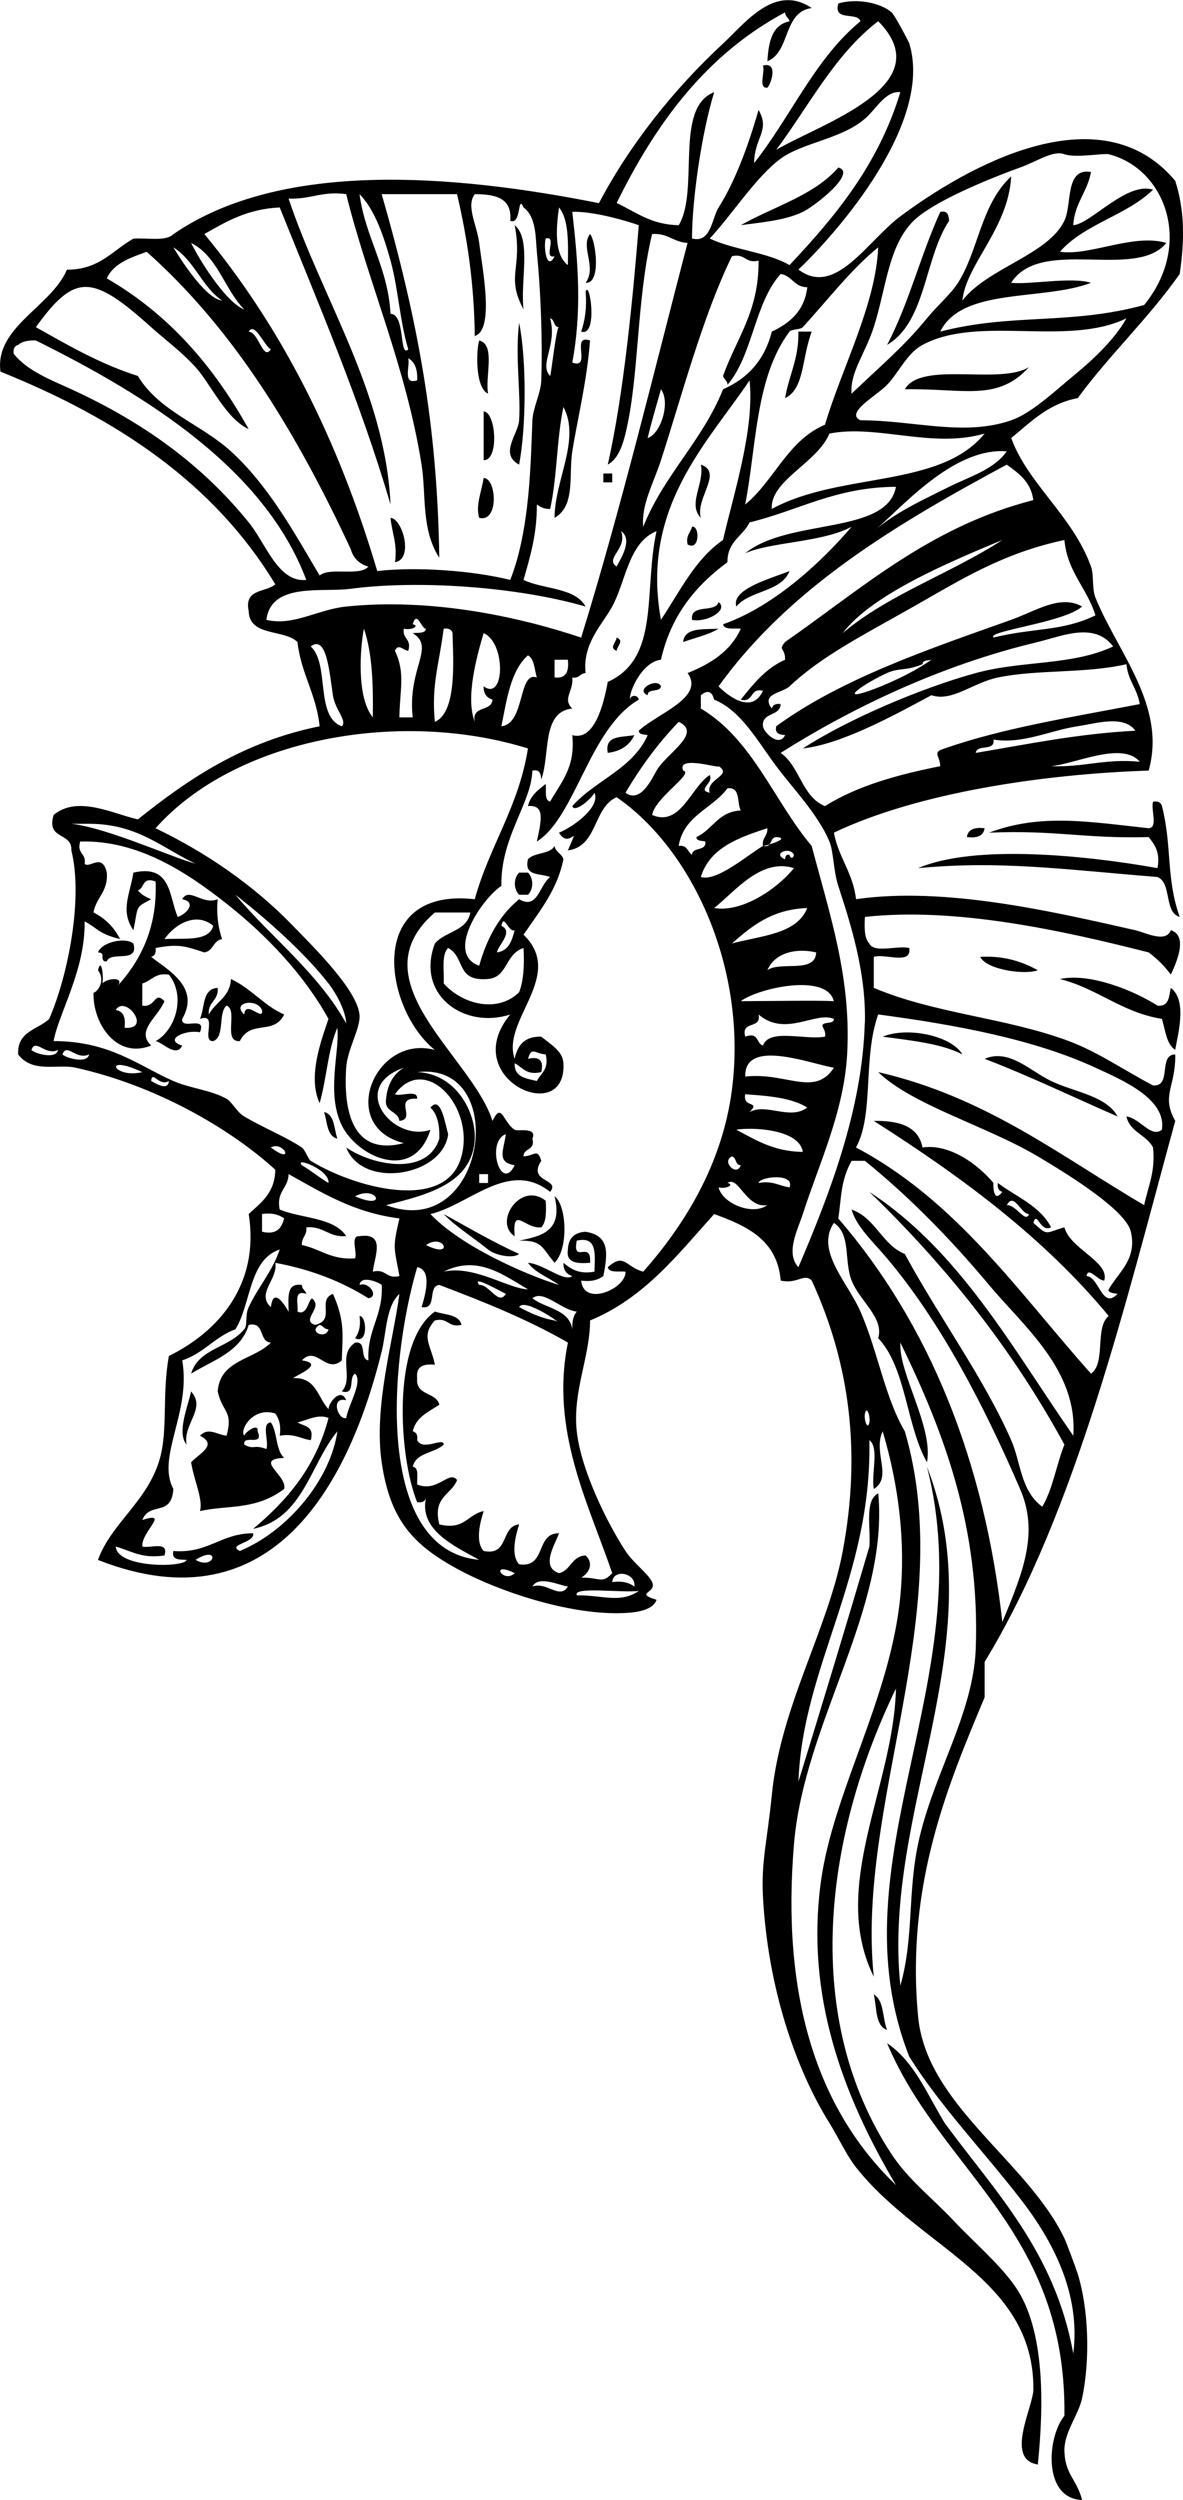 <?xml version="1.0" encoding="UTF-8" standalone="no"?>
<!-- Generator: Adobe Illustrator 13.0.2, SVG Export Plug-In . SVG Version: 6.00 Build 14948)  -->
<svg
    xmlns:rdf="http://www.w3.org/1999/02/22-rdf-syntax-ns#"
    xmlns="http://www.w3.org/2000/svg"
    xmlns:x="http://ns.adobe.com/Extensibility/1.0/"
    xmlns:dc="http://purl.org/dc/elements/1.1/"
    xmlns:i="http://ns.adobe.com/AdobeIllustrator/10.0/"
    xmlns:cc="http://web.resource.org/cc/"
    xmlns:xlink="http://www.w3.org/1999/xlink"
    xmlns:graph="http://ns.adobe.com/Graphs/1.0/"
    xmlns:svg="http://www.w3.org/2000/svg"
    xmlns:inkscape="http://www.inkscape.org/namespaces/inkscape"
    xmlns:sodipodi="http://sodipodi.sourceforge.net/DTD/sodipodi-0.dtd"
    xmlns:ns1="http://sozi.baierouge.fr"
    id="Layer_1"
    enable-background="new 0 0 198.045 418.427"
    xml:space="preserve"
    viewBox="0 0 198.045 418.427"
    version="1.1"
    y="0px"
    x="0px"
  >
<path
      clip-rule="evenodd"
      d="m127.72 10.972c2.675-0.711 1.315 3.204 0.743 3.711-1.6 0.124-0.33-2.633-0.74-3.711z"
      fill-rule="evenodd"
  />
<path
      clip-rule="evenodd"
      d="m140.34 28.041c3.204 0.847-3.873 6.416-5.936 7.422-3.05 1.487-7.456 1.806-10.392 2.227 5.53-3.131 12.32-5.002 16.33-9.649z"
      fill-rule="evenodd"
  />
<path
      clip-rule="evenodd"
      d="m157.41 35.463c1.262-0.273 1.4 0.579 1.484 1.484-4.159 6.23-3.84 16.941-10.391 20.781 3.6-6.797 5.65-15.14 8.91-22.265z"
      fill-rule="evenodd"
  />
<path
      clip-rule="evenodd"
      d="m86.163 37.69c2.86 2.334 0.912 9.478 1.484 14.101-3.033-5.624-0.092-6.834-1.484-14.101z"
      fill-rule="evenodd"
  />
<path
      clip-rule="evenodd"
      d="m98.779 39.174c0.93 0.979 1.95 8.344-0.741 8.164 1.936-2.658-0.934-6.028 0.741-8.164z"
      fill-rule="evenodd"
  />
<path
      clip-rule="evenodd"
      d="m98.038 48.822c0.683-2.188 2.125 7.638-0.743 6.68 0.624-1.85 0.972-3.976 0.743-6.68z"
      fill-rule="evenodd"
  />
<path
      clip-rule="evenodd"
      d="m86.906 54.018c1.27 6.227 1.187 17.51 0 23.75-3.385-1.832-0.151-5.054 0-7.421 0.299-4.74-0.693-10.544 0-16.329z"
      fill-rule="evenodd"
  />
<path
      clip-rule="evenodd"
      d="m133.66 55.502h2.228c-1.722 4.637-1.193 9.548-4.453 11.133 0.62-3.827 2.33-6.576 2.22-11.133z"
      fill-rule="evenodd"
  />
<path
      clip-rule="evenodd"
      d="m80.225 56.986c2.778 0.685 0.968 5.96 1.484 8.907-2.241-1.034-1.966-7.504-1.484-8.907z"
      fill-rule="evenodd"
  />
<path
      clip-rule="evenodd"
      d="m172.26 61.439c-5.277 5.854-10.983 3.539-20.78 3.711 2.75-4.802 15.9-0.657 20.78-3.711z"
      fill-rule="evenodd"
  />
<path
      clip-rule="evenodd"
      d="m80.968 68.862c2.051 0.057 2.637 8.22 0 8.163v-8.163z"
      fill-rule="evenodd"
  />
<path
      clip-rule="evenodd"
      d="m117.33 77.767c3.793 1.287-0.964 5.626 0 8.907-2.27-2.322 0.65-5.746 0-8.907z"
      fill-rule="evenodd"
  />
<path
      clip-rule="evenodd"
      d="m101.01 79.252h1.484v1.484h-1.484v-1.484z"
      fill-rule="evenodd"
  />
<path
      clip-rule="evenodd"
      d="m80.968 79.994c2.228 0.135 2.533 7.525-0.743 6.68-0.657-2.087 0.434-4.509 0.743-6.68z"
      fill-rule="evenodd"
  />
<path
      clip-rule="evenodd"
      d="m65.383 86.674c2 0.107 3.913 6.945 0.741 7.421 0.438-3.16-0.534-4.908-0.741-7.421z"
      fill-rule="evenodd"
  />
<path
      clip-rule="evenodd"
      d="m115.85 88.158c1.312-0.237 1.326 4.157-0.741 2.968-0.32-1.551 0.51-1.964 0.74-2.968z"
      fill-rule="evenodd"
  />
<path
      clip-rule="evenodd"
      d="m123.27 101.52c-0.903-2.905 5.701-4.676 8.907-5.938-1.41 3.54-6.68 3.211-8.91 5.938z"
      fill-rule="evenodd"
  />
<path
      clip-rule="evenodd"
      d="m120.3 100.78c1.726 1.297-1.924 3.467-4.453 2.969-0.33-2.81 3.88-1.08 4.45-2.97z"
      fill-rule="evenodd"
  />
<path
      clip-rule="evenodd"
      d="m120.3 105.23c-1.693 1.026-3.929 1.513-5.936 2.227 0.24-2.49 3.37-2.08 5.94-2.23z"
      fill-rule="evenodd"
  />
<path
      clip-rule="evenodd"
      d="m103.23 106.71c1.321 0.543 0.106 1.35 0 2.227-1.32-0.54-0.1-1.35 0-2.23z"
      fill-rule="evenodd"
  />
<path
      clip-rule="evenodd"
      d="m110.65 114.88c-0.169 1.069-2.216 0.258-2.226 1.484-2.23-0.94 1.66-3.03 2.23-1.48z"
      fill-rule="evenodd"
  />
<path
      clip-rule="evenodd"
      d="m106.2 123.04c-0.791 1.682-2.25 2.697-4.453 2.969-0.57-3.04 2.39-2.56 4.45-2.97z"
      fill-rule="evenodd"
  />
<path
      clip-rule="evenodd"
      d="m193.04 134.17c0.862-0.121 1.32 0.164 1.484 0.742 1.724 6.822 0.657 12.082 2.97 18.554-2.676-0.788-1.282-5.645-3.713-6.68-16.007-1.285-26.317-2.778-40.077-1.484 9.47-4.068 28.24-2.12 40.077 0 0.482-2.708-0.5-3.953-1.484-5.195-10.841 0.285-15.499-1.211-26.717-0.741 8.651-3.265 16.788-1.814 26.717-0.743 1.63-0.09 0.31-3.14 0.74-4.45z"
      fill-rule="evenodd"
  />
<path
      clip-rule="evenodd"
      d="m164.83 138.62c-0.179 1.306-1.276 1.692-2.967 1.484 0.18-1.3 1.28-1.68 2.97-1.48z"
      fill-rule="evenodd"
  />
<path
      clip-rule="evenodd"
      d="m88.39 146.05c0.952 0.975 0.952 2.736 0 3.711h-1.484c-0.954-0.975-0.954-2.736 0-3.711h1.484z"
      fill-rule="evenodd"
  />
<path
      clip-rule="evenodd"
      d="m22.334 157.92c0.944 3.417-3.762 1.183-4.451 2.969-0.633 0.136-0.701-0.291-0.743-0.742 0.137-0.632-0.289-0.7-0.741-0.742 0.687-1.8 4.646-2.56 5.935-1.49z"
      fill-rule="evenodd"
  />
<path
      clip-rule="evenodd"
      d="m164.09 160.15c4.178-0.22 7.064 0.851 9.647 2.227-1.84 0.81-8.46 0.06-9.65-2.23z"
      fill-rule="evenodd"
  />
<path
      clip-rule="evenodd"
      d="m177.45 163.86c5.05-1.081 12.388 1.951 16.326 4.452 1.959 0.226 1.915-1.549 2.229-2.969 2.882 2.184 1.059 8.168 0.74 10.391-1.486-0.988-1.652-3.294-2.226-5.196-6.8-1.11-10.75-5.08-17.07-6.67z"
      fill-rule="evenodd"
  />
<path
      clip-rule="evenodd"
      d="m147.76 173.51c4.21-1.719 11.52-0.153 13.36 2.969-3.6-1.84-8.57-2.32-13.36-2.97z"
      fill-rule="evenodd"
  />
<path
      clip-rule="evenodd"
      d="m54.249 186.12c1.798 0.429 1.651 2.803 2.228 4.454-1.798-0.42-1.652-2.79-2.228-4.45z"
      fill-rule="evenodd"
  />
<path
      clip-rule="evenodd"
      d="m92.841 200.23c1.979 1.375 2.418 8.703 0 11.133-2.183-2.595-2.037-3.8-5.936-3.711 3.691-0.76 7.375-1.53 5.936-7.42z"
      fill-rule="evenodd"
  />
<path
      clip-rule="evenodd"
      d="m60.187 220.27c1.211-0.131 1.498 4.853-0.741 3.71 0.622-0.87 0.977-2 0.741-3.71z"
      fill-rule="evenodd"
  />
<path
      clip-rule="evenodd"
      d="m31.984 232.88c2.611 2.902-1.42 5.474-0.743 8.904-1.721-2.01 0.309-6.58 0.743-8.9z"
      fill-rule="evenodd"
  />
<path
      clip-rule="evenodd"
      d="m146.28 333.82c1.756 0.968 1.433 4.013 2.228 5.938-2.03-0.7-1.7-3.75-2.23-5.94z"
      fill-rule="evenodd"
  />
<path
      clip-rule="evenodd"
      d="m132.18 3.549c-0.141-0.601-0.745-0.739-0.741-1.484-13.083 6.958-21.607 18.471-28.204 31.914 3.21 1.493 5.759 3.643 10.391 3.711 3.529-5.872-0.838-19.64 5.938-22.265-2.108 6.853-3.712 17.982-3.712 24.492 3.187 0.847 3.322-3.405 4.453-5.195 2.605-4.119 4.819-9.797 6.682-16.328 2.002 3.5-0.686 4.565-0.743 8.905 6.126-7.728 10.197-17.509 17.812-23.75-0.582-1.643-4.594 0.142-3.712-2.969 3.091-0.921 7.093-0.108 8.906 1.484 0.589 0.516 2.907 4.99 2.969 5.196 4.076 13.27-12.042 31.685-18.554 37.851 6.173 4.675 11.483-4.734 17.069-8.906 10.567-7.889 33.274-21.147 46.015-5.938 1.571 4.959 1.585 9.797 0.744 15.586-5.201 7.417-11.731 13.502-17.07 20.781-4.987 0.95-7.855 4.019-11.134 6.679 2.779 7.676 10.302 13.026 13.359 21.523 0.509 1.411 0.133 3.688 0.743 5.196 3.69 9.122 11.956 18.141 8.904 28.945-17.634 0.569-38.733 3.711-52.693 10.391 0.779 4.167 3.191 6.703 3.71 11.132 14.914-2.149 33.026 2.088 46.758 5.196 1.657 0.375 5.07 2.202 5.938 0 3.043 0.95 0.769 5.762 0 7.421-1.055-1.418-2.292-2.655-3.713-3.71-14.327-3.641-32.249-7.617-47.499-5.938-0.097 1.83-0.112 3.576 0.743 4.454 0.789 1.684 4.664 0.282 6.679 0.742 0.454 2.927-4.073 0.873-5.938 1.484v5.194c10.377 4.369 22.138 4.976 32.657 8.907 4.978 1.86 9.56 5.08 14.101 7.422 3.206 0.236 0.79-5.148 3.71-5.195 0.099 5.472-2.418 6.848 0 11.132-8.161 29.773-16.602 65.471-31.913 90.547v5.936c-6.002 14.332-13.237 31.281-11.133 53.438 1.408 14.815 18.235 24.076 24.492 37.108 0.31 0.645 1.944 5.031 2.228 5.938 1.773 5.7 2.138 14.093 0.741 20.782-0.597 2.855-3.06 5.742-2.969 8.906 0.11 3.875 2.037 4.664 2.969 8.163-6.557-0.203-5.938-10.413-2.969-14.101 0.382-31.059-20.575-40.778-29.687-62.344 4.588 3.079 6.735 8.604 9.647 13.359 8.489 11.55 18.475 21.602 21.523 38.593 1.271-10.085-3.435-18.922-8.906-25.976-6.209-8.007-13.482-15.6-18.555-23.749-12.787-32.473 12.072-63.226 2.969-98.711 11.39 29.259-7.538 57.522-4.453 86.836 2.271-8.027 1.199-15.375 2.969-23.751 2.421-11.455 9.252-21.653 9.65-32.655 0.721-20.062-5.19-35.981-12.619-51.211-0.331 5.104 5.557 14.145 4.453 20.038-3.484-6.16-3.471-15.824-8.163-20.779 1.003-3.439-3.093-6.185-4.453-9.648-1.315-3.35-0.059-7.74-2.969-9.648-3.136 4.615 2.286 9.894 4.453 14.844 2.904 6.637 4.06 14.325 7.422 20.038 8.893 30.267-8.193 62.506-5.196 91.287-7.477-15.164 3.335-31.748 3.712-48.241-12.369 25.575-15.553 55.439-0.743 77.929 2.885 4.379 6.922 7.425 10.392 11.133 3.393 3.627 7.768 7.308 10.391 11.132 4.879 7.117 4.752 19.515 3.71 29.688-5.586-0.89-0.753-9.613-0.741-12.619 0.068-18.516-18.914-23.516-29.688-37.108-1.547-1.952-3.065-5.198-4.453-7.42-5.61-8.994-10.297-22.513-11.132-37.852-0.324-5.93 0.749-9.565 1.484-17.069 1.456-14.858 9.416-27.7 11.875-40.82 3.067-16.363 1.256-31.235-5.194-45.272-1.243-1.312-2.487 0.659-5.196 0-0.579-6.844-5.695-9.148-11.133-11.133-6.104 6.761-11.676 14.054-20.781 17.812 0.002 6.092-2.955 11.841-2.226 18.554 0.693 6.396 4.993 15.18 8.163 20.039 1.334 2.045 3.778 3.738 4.453 5.194 0.876 1.892-3.136 1.76 0.743 2.969-0.705 2.034-4.318 2.18-5.938 2.228-8.88 0.263-20.704-3.71-27.461-7.422-7.231-3.974-11.202-8.027-12.616-17.813-1.358-9.376 1.892-20.148 2.969-28.202-2.25 2.045-2.182 6.454-2.969 9.65-5.207 21.099-17.777 46.577-47.5 34.881 2.25-6.233 8.402-9.827 10.389-17.07 1.328-4.835 0.323-10.638 1.484-17.069 8.235-4.027 15.25-11.918 13.359-23.75 2.049-1.91 4.399-3.518 4.454-7.422-7.82-7.125-20.266-14.158-33.398-17.07-3.105-0.689-7.217 0.981-9.648-2.227-0.19-3.901 3.292-4.13 5.195-5.938 3.186-7.338 5.701-20.258 3.712-28.203 0.17-3.14-4.256-1.68-2.969-5.937 3.979-3.336 9.959-0.2 14.101 0.742 8.519-6.82 17.67-13.006 30.429-15.586-0.552-5.385-3.099-8.776-3.712-14.101-2.246-2.208-8.061-0.844-8.164-5.195-0.797-3.767 2.854-3.083 4.454-4.454-10.214-16.973-26.595-27.806-46.009-35.604-0.972-7.48 8.44-10.8 11.132-17.07 5.463 0.022 7.637-3.248 11.132-5.195 2.324-0.151 5.45 0.5 6.681-0.742 17.952-12.374 46.716-10.083 71.248-5.195 5.078-9.678 12.451-19 20.781-26.718 3.725-3.451 8.658-10.089 14.845-5.938-4.823 0.62-3.55 7.336-7.422 8.907 0.18-3.29 0.8-6.133 3.72-6.682zm12.61 16.329c-3.938 3.402-10.349 3.953-14.101 6.679-4.084 2.968-8.406 9.724-11.876 13.36 4.01 1.927 9.607 2.268 13.36 4.454 7.675-8.16 14.872-16.796 18.554-28.945-2.47-0.275-4.02 2.805-5.93 4.452zm-14.84 5.194c7.474-4.401 27.689-10.769 17.069-21.523-7.29 5.575-11.57 14.16-17.07 21.523zm55.66 0.742c-0.817-0.201-5.536 0.667-7.422 0-1.946-0.688-4.453 1.157-7.422 2.227-6.135 2.211-14.733 5.887-17.812 8.907-4.266 4.186-4.607 11.392-6.681 17.812-1.446 4.482-4.011 7.575-3.71 11.133 4.605-4.419 8.782-7.9 12.616-12.618 1.668-2.051 4-4.055 5.196-5.938 3.457-5.437 3.817-13.105 8.905-17.812-0.446 8.712-7.562 14.697-8.163 20.781 4.153-5.437 14.313-7.626 17.069-13.359 1.332-2.768 0.057-8.898 4.453-8.165-0.584 3.375-2.744 5.174-2.969 8.907 2.845-0.144 8.953-7.357 13.359-5.938-4.37 4.288-11.562 5.755-15.585 10.391 5.086 0.726 12.259-3.112 17.811-1.485-5.079 6.303-21.059-1.119-25.976 6.679 2.99 0.343 10.202-1.041 13.359 0-8.055 3.078-21.567 0.698-25.233 8.164 12.089-3.124 21.672-1.06 34.14-4.453 8.37-10.311 3.39-22.931-5.95-25.233zm-137.3 7.423c5.566 16.701 16.188 32.301 17.072 51.21-5.168-17.593-12.036-33.486-18.556-49.726-5.436 0.254-8.991 2.388-12.617 4.453 12.898 15.554 22.451 34.449 28.945 56.405 6.504-0.754 15.866-0.104 22.266 1.484 3.326-8.438 3.415-19.731 3.71-26.717 0.088-2.11 1.414-4.516 1.484-6.68 0.225-6.915-0.09-14.91-0.741-21.522-0.215-2.164-0.044-5.832-2.228-7.422-1.035-2.374-0.323 3.034-2.226 2.227 0.35-3.813-2.475-4.453-5.938-4.453-1.509 1.992 0.372 5.167 0.741 8.164 0.558 4.513 2.575 14.53-0.741 15.585-0.099-8.809-1.276-16.538-2.969-23.75h-12.616c6.128 21.338 9.308 38.695 9.647 60.859-3.063-4.718-2.173-10.562-2.969-15.586-2.591-16.365-9.001-30.685-12.617-45.272-4.027-0.567-6.009 0.915-9.647 0.741zm17.072 19.296c2.513-0.002 1.424 7.433 2.969 5.938-1.416-4.645-1.688-10.233-2.969-14.843-1.147-4.123-2.66-8.583-5.196-11.133 1.012 7.399 4.734 12.089 5.196 20.038zm29.686-8.163c0.054-3.767 0.177-7.599-1.484-9.649-0.386 2.785-0.995 7.794 1.484 9.649zm0.741-8.907c0.999 8.706 1.599 16.638 0 25.234 3.363 1.135-0.392-4.847 2.969-3.711-0.555 7.117-2.104 13.073-2.969 18.554-0.632 4.016 0.579 9.11-2.969 11.133 0.006-6.307 4.397-13.108 1.484-18.555-1.131 5.301-1.054 11.81-2.226 17.071-1.022 0.032-1.629-0.35-2.226-0.742 0.038 4.986-1.135 8.762-2.228 12.616 3.349 1.6 8.641 1.254 10.391 4.454-11.562-3.338-28.056-4.461-39.336-2.969-4.833 0.64-13.305-1.133-14.101 5.196 4.507 1.087 8.577-1.737 13.359-2.227 14.033-1.438 28.496 1.568 39.334 5.195 6.597-21.271 12.521-45.79 17.812-66.054-2.36-0.113-3.266-1.683-5.938-1.484-2.653 11.096-2.123 23.835-4.453 33.397-0.43 1.769-1.175 4.227-2.969 5.195 2.72-11.899 4.286-28.833 5.196-40.077-4.29-1.454-8.541-2.324-11.13-2.234zm-2.969 7.423c-2.015 0.53 0.532-3.5-1.482-2.969-0.424 1.518 0.225 5.568 1.482 2.969zm-51.95 8.905c-3.318-3.361-4.449-8.911-8.906-11.132 2.092 4.1 6.184 10.131 8.906 11.132zm-3.712-1.484c-3.382-2.306-4.644-6.736-8.163-8.906 1.968 3.237 5.69 8.641 8.163 8.906zm97.221 4.453c-0.384 0.42-1.912 0.322-2.228 0.742-5.735 7.649-5.502 19.126-7.422 28.945 4.895-4.012 7.094-10.72 13.359-13.36 2.838-9.534 8.526-20.168 8.906-29.687-4.57 3.722-8.28 8.619-12.62 13.36zm-75.698 37.109c-8.889-19.067-19.342-36.569-34.14-49.725-2.72 0.991-5.526 1.895-6.679 4.452 10.357 5.97 17.92 14.736 23.749 25.234-3.816-1.749-6.417-7.673-8.906-10.39-2.451-2.676-5.024-4.523-7.422-6.68-9.849-8.861-12.766-9.087-19.296 0 5.39 3.021 10.687 6.137 17.07 8.164 3.553 5.916 10.644 8.098 15.585 12.617 6.217 5.684 10.393 13.228 14.844 20.781 1.753-1.461 6.639 0.207 8.164-1.484-1.541-0.439-2.529-1.429-2.969-2.969zm63.088-27.461c0.005-0.745-0.601-0.884-0.741-1.484 2.189-6.222 6.036-10.787 5.938-19.296-2.271 0.537-2.184-1.281-4.454-0.742-4.904 10.055-8.382 23.336-11.875 34.139-1.228 3.795-3.354 7.517-2.969 11.133 3.457-8.666 9.895-14.351 13.359-23.007 4.139-1.799 6.963-4.913 8.164-9.649 3.024-1.428 5.457-3.448 5.938-7.422-2.214-0.011-2.523-1.93-4.453-2.226-4.38 4.783-4.67 13.646-8.91 18.554zm-29.69-1.484c0.123 0.123 1.049-8.415 1.484-8.164-0.98-0.009-0.679-1.301-1.484-1.484 1.235 4.515-1.926 7.722 0 9.648zm62.34-5.195c-2.617 1.408-3.944 4.605-5.938 6.68-1.796 1.868-7.097 4.693-4.453 5.938 8.982-0.015 17.255 2.755 25.233 0 3.455-1.193 7.394-4.968 10.391-7.422 3.55-2.906 7.004-6.242 8.906-9.648-9.92 4.822-24.73-0.613-34.14 4.452zm-109.1 0.742c-1.145-0.646-2.68-4.664-3.712-2.969 1.703 0.086 2.387 4.956 3.712 2.969zm-39.336-1.485c-1.294-0.056-2.308 0.166-2.969 0.743-0.578 0.164-0.863 0.622-0.743 1.484 2.262 2.847 6.207 4.361 9.65 5.938 12.138 5.561 21.905 12.669 29.686 22.265 2.951 3.638 4.928 10.117 9.648 9.647-6.954-18.525-26.585-30.809-45.272-40.077zm63.826 6.68c0.112-1.843-0.382-3.08-1.482-3.711 0.327 1.402-1.011 4.474 1.482 3.711zm40.816 40.074c3.18-4.738 5.697-10.137 10.391-13.359 1.866-8.033 5.275-18.47 4.454-26.719-7.17 10.642-18.25 21.33-14.84 40.078zm-2.22-30.426c2.246-0.75 3.839-6.017 2.226-8.163-0.76 2.711-1.56 5.368-2.23 8.163zm17.07 14.102c-1.119 2.344-3.753 3.175-3.713 6.679-5.263 3.891-9.456 8.851-11.132 16.329-3.166 0.32-5.405 5.45-5.194 6.679 0.008-0.748 1.3-0.933 1.484 0-8.306 4.809-10.55 19.63-17.07 23.751 0.727-3.397 1.466-6.22-1.484-5.938 0.412-1.813 1.74-2.711 2.969-3.711 0.125 1.11-0.265 2.739 0.741 2.969 1.762-3.188 4.263-5.633 3.71-11.133 3.602 1.01 5.187-4.769 5.938-8.906 8.81-3.971 5.97-15.121 8.165-25.234-4.69 1.894-5.116 8.373-7.422 12.617-1.663 3.057-4.992 6.155-4.453 11.133-0.95 0.041-1.029 0.951-2.228 0.742 0.253 2.301-1.717 3.545 0 5.195-5.176 0.514-3.664 7.716-5.194 11.875-0.084-0.906-0.221-1.757-1.484-1.484-0.183 5.5-5.339 11.133-5.194 19.296-3.246 2.143-9.471 11.338-3.712 13.359 1.292-4.646 3.422-8.452 6.681-11.132 3.125 1.806 3.298-2.225 5.194-3.711-1.562-0.665-4.429-0.023-3.71-2.969 1.035-1.192 3.662-0.791 4.451-2.227 0.179 1.06 1.223 1.252 1.484 2.227-0.994 4.905-3.611 8.186-6.679 12.618 7.091 6.855-3.748 14.325-1.484 20.781 0.462-2.259 1.649-3.794 4.453-3.711 1.933 1.542 3.604 2.509 3.71 4.453 0.595 10.759-17.783 2.564-8.904-8.165-7.773 2.519-15.853-3.325-12.619-11.874 1.675-2.037 5.381-2.041 5.938-5.196h-5.938c-13.301 11.447 6.229 24.079 9.65 34.882 1.571-3.259 1.729 0.185 3.71 1.484 0.5 0.329 3.825-0.554 2.969 1.485 0.541 2.024-1.474 1.494-1.484 2.969 1.858-0.093 2.324-1.417 2.969 0.742-2.388 3.649 3.306 2.979 1.484 5.195-6.884-5.486-13.516 2.187-20.039 3.711 5.014 5.324 15.78 10.099 21.523 11.874-1.709-1.259-3.933-2.002-5.194-3.71 2.587 0.165 6.064 3.291 7.42 2.226-0.932-0.305-1.516-0.956-1.484-2.226 1.244 0.984 2.487 1.965 5.197 1.482 0.06-2.779 0.562-6.003-2.969-5.193-0.782 4.049 2.511-0.212 2.226 3.711-2.125 0.145-4.05 0.093-3.71-2.228 0.09-1.888 1.081-2.877 2.969-2.968 4.009 0.61 3.742 3.551 2.969 7.421-0.862 0.623-1.991 0.98-3.712 0.743 0.403 4.452 7.521 1.398 7.422-1.486-1.111-0.124-2.738 0.266-2.969-0.741 2.768-2.505 3.021-0.008 5.938 0.741 6.707-7.588 13.201-17.774 14.844-30.427 2.626-20.21-6.55-40.206-19.297-48.984-3.965 1.725-3.138 8.243-8.164 8.906 2.19-5.146 0.265 0.035-1.484-2.968 2.633-1.099 6.966-4.387 5.938-6.68-0.519 1.037-3.379 3.453-3.712 2.227 3.841-4.324 10.116-6.212 12.619-11.875-0.576-0.166-1.464-0.02-1.484-0.742 2.94-2.805 11.145-5.545 8.163-9.648 3.881-1.562 7.222-3.664 8.906-7.422-1.11-0.126-2.739 0.265-2.969-0.742 8.976-3.15 17.088-11.112 21.523-16.328-4.887 2.645-13.697 2.549-17.812 4.452 7.192-5.932 23.771-3.031 25.234-11.132-10.12 0.047-16.33 3.981-24.5 5.954zm-37.11 37.854c-21.533-6.692-49.048-1.63-62.343 13.359 8.352 3.998 16.385 9.472 23.007 16.329 3.26 3.375 10.682 10.599 11.132 14.843 0.239 2.247-2.019 5.718-2.226 8.907-0.554 8.492 1.748 14.692 9.648 12.617-11.245-2.814-4.811-18.334 5.194-15.585-8.561-6.93-11.687-27.288 6.681-25.234 2.457-8.93 7.354-15.42 8.907-25.24zm-6.681 71.25h-1.484v1.484h1.484v-1.48zm83.121-123.95c-8.776 2.553-18.013-1.584-25.977 0-2.015 4.918-9.953 7.85-9.647 12.618 11.41-6.232 28.17-3.419 35.63-12.618zm-18.55 16.328c3.75-3.221 8.226-5.225 12.618-7.422 3.391-1.697 7.501-2.86 9.648-5.938-9.16-0.724-17.99 9.919-22.27 13.36zm-18.56 26.72c-2.284-0.552-1.427 2.038-3.711 1.484 2.1-2.6 4.162-5.238 7.423-6.679 0.066-2.025-1.237-1.495 0-2.969 12.841-8.929 24.232-19.309 41.562-23.75-0.406-3.059-2.442-4.485-4.453-5.938-18.484 9.966-36.337 20.563-48.243 37.109 1.9 1.92 5.7 4.57 7.42 0.75zm-22.26-29.688c-0.54 3.184 0.98-5.734 0 0zm-2.23 8.905c0.604-1.185 2.814-4.528 0.743-5.937 1.15 2.941-2.8 4.536-0.74 5.937zm37.85 11.133c7.627-6.475 18.183-10.02 26.718-15.585-9.62 3.983-21.91 9.258-26.72 15.585zm25.24 0.74c6.819-1.68 11.421-0.985 17.071-3.711-1.378-4.561-4.687-7.19-5.196-12.617-10.387 2.22-17.289 6.625-25.233 11.132-8.549 4.85-15.344 8.262-20.781 13.359-1.203 1.127-4.871 1.226-2.969 3.71 0.164-0.578 0.622-0.863 1.484-0.742-0.089 2.138-3.164 1.288-2.969 3.711 0.179 1.145 2.76 3.557 3.712 1.484-0.906-0.084-1.758-0.222-1.484-1.484 10.987-8.005 25.544-12.897 39.334-17.812 4.149-1.479 8.207-4.286 11.875-2.227-2.97 2.69-16.07 4.11-14.84 5.19zm-97.227-0.74c0.874-0.117 2.107 0.127 2.226-0.742-0.759 0.086-1.5-3.202-2.226-0.742 1.195 0.233-0.056 1.057-1.484 0.742-0.303 1.788 1.356 1.613 0.743 3.711-0.878-0.107-1.683-1.322-2.228 0 1.788 3.712 0.793 6.586 0.743 11.132h2.226c-0.902-8.35 3.872-11.72 0-14.1zm-6.679 14.1c0.09-5.534-0.091-10.796-1.484-14.843-0.597 2.96-1.322 11.37 1.484 14.84zm10.389 0.74c3.957-1.612 2.963-11.709 2.969-14.843-0.163-0.579-0.621-0.863-1.484-0.742-0.836 6.28-2.072 9.44-1.485 15.58zm6.681 0c-0.559-2.785 2.834-1.618 2.969-3.711-0.934-0.303-1.517-0.956-1.484-2.226 3.541 2.602 3.782-7.251 0-8.906-1.13 3.84-3.068 10.78-1.485 14.85zm94.256-13.35c-16.668 3.948-31.72 11.393-43.046 18.554 3.214 2.229 3.541 7.344 7.422 8.906 5.314-3.344 12.066-5.251 19.297-6.68-0.092-1.858-1.418-2.323 0.741-2.969 9.901-3.459 21.453-5.266 32.655-7.422-0.396-2.572-1.984-3.951-2.226-6.679-6.938 1.599-14.815 0.842-21.522 2.227-4.204 0.868-7.621 4.113-11.133 2.969-6.271 3.382-15.057 8.193-21.522 8.906 7.655-4.957 19.932-10.15 28.945-12.617 7.823-2.142 16.081-1.212 23.007-4.453-3.16-4.19-8.62-1.7-12.61-0.75zm-116.52 14.1c0.977-0.944-1.106-2.678-1.484-5.195-0.579-3.872-1.064-10.207-3.71-8.164 3.224 2.96 0.677 11.69 5.194 13.36zm26.72 0c3.995-0.398 2.792-9.32 5.938-8.164-0.412-1.322-0.381-3.082-1.484-3.711-2.897 2.54-3.53 7.35-4.454 11.87zm8.904-8.17c1.957 0.223 2.437-1.028 2.228-2.969h-2.228v2.97zm55.669-0.74c-3.712 1.673-8.336 4.859-2.969 2.968 2.266-0.798 6.944-2.761 10.391-5.194-0.576 0.166-1.464 0.02-1.484 0.742-2.74 1.17-3.87 0.55-5.94 1.48zm-3.72 58.63c0.243-8.623-2.484-16.926-4.453-23.007-0.846-2.614-0.762-5.689-1.484-7.421-1.923-4.608-6.125-8.882-8.904-12.618-3.185-4.274-5.894-9.306-10.392-11.133-0.415-1.542-1.156-1.572-2.228-0.741v2.226c8.684 5.171 12.226 15.485 18.557 23.007 3.025 11.492 6.656 22.071 5.936 34.883-0.54 9.631-4.749 18.395-7.42 26.718-0.858 2.672-2.935 6.505-0.743 8.905 5.04-11.82 10.7-26.19 11.11-40.82zm-4.45-53.44c-5.85 3.39 3.9-2.25 0 0zm-35.62 14.85c2.511 1.82 4.389-2.302 5.196-3.711 1.655-2.896 7.768-6.267 3.71-8.164-3.4 3.53-6.34 7.51-8.91 11.87zm75.7-11.13c-4.51 0.646-9.184 3.03-14.103 2.227 0.319 2.05-2.767 0.697-2.967 2.227 8.691-1.45 17.075-3.21 26.717-3.711-1.93-2.72-6.75-1.17-9.65-0.75zm-4.45 6.68c5.417 0.222 9.077-1.313 14.842-0.742-2.93-3.48-10.84 0.38-14.84 0.74zm-61.6 0.74c1.902 0.452-4.696 4.501-5.196 7.422 4.749 2.074 6.524-4.71 9.647-6.68 0.712 1.382-2.222 2.481 0 2.969-0.743-2.298 3.951-2.882 1.484-4.453 0.29 0.48-7.07-1.94-5.93 0.74zm-0.75 12.61c1.459-0.222 1.473 1.002 2.226 1.484 0.083-1.402 2.455-0.514 2.228-2.226-0.576-0.167-1.464-0.021-1.484-0.743 2.714-1.245 3.646-4.271 7.422-4.452-0.687-1.294 0.024-3.984-2.228-3.711-2.52 3.43-7.33 4.55-8.17 9.65zm-80.894 2.97c-5.562-2.6-9.656-6.672-17.811-6.679h-2.969c6.084 0.7 16.768 5.6 20.78 6.68zm94.994-2.97c-0.396 0.236 5.128-1.305 2.228-1.484-1.17 0.07-0.58 1.89-2.23 1.48-0.167-1.403 0.837-1.637 0.743-2.969-4.829 1.605-9.612 3.254-11.135 8.164 2.64 0.84 7.72-3.59 10.4-5.19zm-70.503 46.76c-2.645-5.421-0.297-12.434-0.741-16.327-1.577 3.618-1.795 8.595-2.969 12.617-2.031-4.474 0.269-10.458 1.484-14.102-4.007-7.292-10.338-13.996-17.07-19.296-6.52-5.133-14.751-10.679-24.492-10.39-0.615 2.097 1.044 1.922 0.741 3.71 0.767 0.909 2.943-1.922 3.712 1.484 0.255 3.225-1.795 4.142-2.228 6.68 1.971 1 3.455 2.484 4.453 4.454-3.67-0.925-3.473-1.622-5.938-2.969 0.145 8.13-4.341 15.357-5.194 20.039 9.445 0 14.29 4.167 20.039 6.68 2.864 1.252 6.177 1.473 8.906 2.969 0.914 0.5 1.72 2.235 2.969 2.969 3.289 1.933 7.189 3.529 9.648 5.195 0.536 0.363 1.059 1.961 1.484 2.227 6.978 4.338 22.66 8.873 25.233-0.742 2.282-8.516-6.247-17.291-11.132-10.39 1.079 0.406 3.836-0.868 3.71 0.742-4.118-0.235-0.032 3.432-2.967 3.71-0.229-1.75-2.579-1.38-2.228-3.71 0.243-2.479 1.275-4.168 2.969-5.195-9.338 3.29-1.81 12.55 4.453 10.39-2.773 8.94-12.26 4.55-14.842-0.74zm22.267 2.23c-0.324 7.67-8.296 9.441-14.844 11.133 16.748 6.26 20.906-24.188 5.194-22.265 6.494 0.21 9.834 6.74 9.65 11.14zm53.436-47.5c-0.659-1.488-3.772-0.193-1.484 0.742 0.042-0.453 0.11-0.879 0.741-0.742 0 0.41 0.6 0.84 0.74 0zm-13.36 8.9c4.652 0.802 10.556-3.196 13.36-6.68-5.57-1.72-9.85 3.91-13.36 6.68zm-61.6 19.3c-0.086-1.996-1.552-4.864-2.969-6.68-4.104-5.258-10.447-10.842-15.585-14.843 6.097 7.26 13.744 12.97 18.554 21.52zm64.57-13.36c4.854-1.332 10.848-1.522 12.617-5.938-5.97 0.22-9.33 3.05-12.62 5.94zm-39.336 1.49c1.97-0.256 2.505-1.949 2.969-3.711-1.069 0.396-1.81-2.893-2.226-0.742 2.111 0.98-0.573 3.29-0.743 4.45zm-8.907 5.19c2.808 3.224 8.742 5.211 12.619 1.484 0.767-1.952 0.888-4.554 0.741-7.421-3.133 1.034-2.625 4.912-5.938 5.195-5.45 0.465-3.73-3.573-6.679-5.195-1.147 1.08-0.655 3.8-0.743 5.94zm54.183-2.22c2.153-1.557 8.059 0.637 8.163-2.969-3.14-0.74-6.87-0.08-8.16 2.97zm-4.46 5.19c6.324-0.026 13.005-0.145 15.586 0-1.15-4.73-12.52-2.25-15.59 0zm0.75 5.94c2.334-0.85 1.804 1.165 2.969 1.484 1.044-2.915 7.038-0.878 10.391-1.484 0.293-1.277-1.101-1.902 0-2.227 0.576-0.166 1.464-0.02 1.484-0.742-3.094-1.333-8.089 3.119-12.616-0.742 0.56 2.53-3.01 0.94-2.22 3.71zm57.14 40.07c2.131 0.137 2.617 5.737 5.194 2.969-0.317-0.02-1.787-0.2-1.484-0.743 1.607-2.855 4.789-5.014 3.71-9.646-0.803-3.456-9.519-9.02-15.585-12.617-8.598-5.1-20.931-8.537-26.718-14.101 18.104 4.161 30.482 14.048 44.53 22.265 0.627-3.084 1.913-5.509 1.484-9.648-1.086-2.13-3.88-2.551-4.453-5.195 2.341 0.328 4.124 3.669 5.938 2.226 0.816-5.217-6.809-8.39-11.132-10.39-10.358-4.79-23.574-7.204-36.367-8.907-2.609 7.372-0.656 16.678-3.712 22.266 16.831 8.9 27.21 24.251 39.336 37.852 2.525-1.682 0.603-7.81 2.969-9.647-10.858-13.138-24.669-23.327-39.336-32.658 4.276-0.069 7.49 0.922 8.165 4.454 4.394-0.664 9.16 2.668 11.874 5.938-0.038-0.046-0.129 3.673 1.484 1.484-0.579-0.164-0.862-0.622-0.741-1.484 3.095 2.346 7.061 3.825 8.906 7.422-1.858 0.979-2.324-2.935-2.969-0.742 2.557 2.235 1.804 1.711 5.194 0.742 1.019 3.696 7.599 5.741 6.681 8.906-0.98 0.12-2.75-2.49-2.96-0.74zm-172.18-37.84c-2.133 1.036-3.771-2.023-4.454 0 0.517 0.58 4.143 1.65 4.454 0zm5.197 0.74c-2.133 1.036-3.77-2.023-4.453 0 0.514 0.58 4.139 1.65 4.453 0zm71.248 1.48c-0.106 2.333 1.904 2.549 3.712 2.969 0.659-1.32 2.071-1.886 1.484-4.453-1.858-0.092-2.324-1.416-2.969 0.742 1.928-0.444 2.669 0.298 2.226 2.227-2.567 0.58-3.134-0.83-4.453-1.49zm38.597 2.23c6.896-0.771 11.594 3.48 14.844-1.484-3.84-0.62-15.02-5.02-14.84 1.48zm-100.94-0.74c-6.789-3.21-4.851 1.14 0 0zm4.453 1.48c-1.691 1.02-2.79-1.913-2.969 0 0.456 0.22 2.859 1.85 2.969 0zm97.228 5.19c2.884-1.532 6.715 1.432 9.647-0.741-2.579-1.627-6.446-1.966-10.391-2.227-0.46 2.39 2.67 1.02 0.74 2.97zm8.9 6.68c-0.595-3.875-8.68-4.165-11.135-3.711 3.26 1.71 6.27 3.65 11.14 3.71zm-48.237 2.23c-3.107-0.49-1.812-2.563-1.484-5.196-3.367 1.23-0.855 9.92 1.484 5.2zm-40.819-2.97c4.164 3.09 2.119-1.23 0 0zm78.666 2.97c-0.981-0.008-0.679-1.301-1.484-1.484-1.81 0.86 0.83 3.49 1.48 1.48zm-69.018 2.97c0.271-2.183-5.823-4.47-4.453-2.969 1.558 0.92 2.892 2.05 4.453 2.97zm85.348 5.94c15.298 17.719 24.483 40.686 27.461 67.538 3.598-8.613 6.098-15.025 2.969-22.265-6.197-14.342-13.433-28.121-22.265-38.595-2.36-2.797-5.17-5.345-5.938-8.163 4.037 1.405 5.036 5.85 8.906 7.422 5.795 10.692 13.167 20.63 17.812 31.171 1.604 3.642 1.555 8.457 5.196 11.134 1.764-2.937 2.364-7.036 3.71-10.393-8.811-16.174-19.938-30.033-32.655-42.303 15.121 9.866 23.896 26.077 34.14 40.82 0.789-10.979-8.336-18.335-14.101-25.235-6.458-7.727-13.354-14.761-20.782-20.78h-2.226c-1.88 3.36-1.7 6.28-2.23 9.64zm-93.513-1.49c3.686 1.51 9.099 1.292 11.134 4.453-2.953 0.23-3.728-1.714-6.681-1.484 0.167 1.403-0.835 1.637-0.741 2.969 3.085 0.623 4.887 2.535 8.907 2.225 0.405-1.076-0.868-3.835 0.741-3.71 4.461-0.659 2.495 3.461 2.228 5.936 2.27-0.538 2.181 1.282 4.453 0.743-0.912-5.003-1.173-4.613 0-9.647-7.683-0.976-12.986-4.333-18.556-7.422-0.041 2.43-2.11 2.83-1.485 5.93zm73.473-3.71c0.613 2.629 5.559 4.799 8.166 2.969-3.588 0.59-4.829-5.03-6.682-3.711 1.19 0.23-0.06 1.06-1.49 0.74zm11.88 0c0.914-2.468-5.018-1.815-5.194-0.742 2.4-0.43 3.45 0.5 5.19 0.74zm-72.735 1.49c5.596 2.45 3.626-1.97 0 0zm112.82 2.97c-1.36 0.038-2.513-3.803-3.71-1.484 1.47-0.16 3.17 3.14 3.71 1.48zm-128.4 2.96c2.563 0.583 3.264-0.694 3.71-2.227-0.862-0.623-1.991-0.979-3.71-0.742v2.97zm27.458 2.23c4.829 2.43 3.012-2.12 0 0zm-30.427 14.1c0.605-0.75 0.073-2.272 0.741-3.712 1.565-3.363 3.949-5.938 5.195-9.648-5.199 1.729-4.769 9.086-7.42 13.36-3.453 1.247-5.345 4.056-8.906 5.194 1.521 8.741-4.361 16.166-1.484 21.524-0.319 4.785-3.941 2.031-5.196 5.195 4.752-1.515-0.217 1.952 0 4.451 1.404 0.329 4.473-1.009 3.712 1.486-3.811 0.595-5.637-0.796-8.164-1.486 0.243 3.642 11.556 3.547 11.874 2.228-1.165-0.07-2.573 0.098-2.226-1.484 5.896 0.454 7.912-2.974 13.36-2.969 0.317 1.641-4.459 1.857-2.228 2.969 8.188-3.443 15.178-12.032 16.329-20.039-4.587 5.556-5.701 14.587-14.101 16.329 5.654-4.735 10.465-10.315 12.616-18.555-1.695-0.749-3.75 0.434-5.196 0.741 1.084 0.648 2.875 0.589 2.228 2.969-1.744-0.237-2.786-1.171-5.196-0.741 0.237-1.722-0.119-2.851-0.741-3.712-3.742-1.231-6.058 2.798-5.195 3.712 0.083-0.591 2.453-2.25 2.226-0.743 1.153 2.64-2.521 0.448-2.226 2.226 1.75 0.956 1.38-0.097 3.71 0.743 0.428-1.306-0.898-4.36 0.743-4.453 1.106 1.613 0.783 4.658 2.226 5.938-5.225 0.215 0.562 2.887 0 5.196-4.833 3.628-9.451 2.652-14.101 3.71 0.55-1.979-0.998-5.111-1.484-8.165 1.231-1.401 4.608-2.887 1.484-4.451 1.386-1.454 2.718-0.229 4.453 0 1.149-4.23-0.709-3.847-1.484-7.422 0.384-5.307 6.099-5.281 8.907-8.165-2.093-0.133-0.926-3.527-3.712-2.969-1.376 4.562-5.981 5.894-9.647 8.165 1.282-4.28 6.318-4.25 8.903-7.45zm18.554 2.23c2.049-0.317 0.695 2.768 2.226 2.969-0.247-5.194 2.493-7.404 2.228-12.617-0.452-0.428-3.521-1.737-3.712 0 1.528-0.65 3.332 1.927 1.484 2.229-4.393-2.78-9.542-4.81-15.585-5.938 0.486 2.756-3.256 5.099-0.741 7.421 0.56-5.091 4.433 3.808 2.967 0.743-0.03-2.258-0.43-4.886 2.228-4.454-0.002 0.746 0.601 0.884 0.741 1.484-2.232-0.747-1.314 1.655-1.484 2.97 2.095 0.998 1.86-3.934 2.969-1.484 0.444 1.321-2.175 3.083 0 3.71 3.509-0.872 0.217-4.134 2.969-5.195 2.077 4.685 1.581 6.942 1.484 11.133-2.635 2.342-4.272-2.571-6.679 0 3.913 0.534-0.781 2.422-1.484 2.969 3.899-0.187 4.124 3.298 5.938 5.194 0.004-1.089 2.065-3.727 2.969-1.482-2.671-0.715-1.448 3.334 0 2.969 0.324-2.188 2.833-6.026 1.485-7.422-1.186 0.548 0.168 3.634-2.228 2.969 2.087-2.34-0.82-6.11 2.225-8.17zm28.945-8.91c-4.12-2.426-8.499-5.805-14.103-2.969 5.03-1.15 10.851 2.88 14.103 2.97zm-8.165 45.27c-4.14-2.312-10.13-4.978-8.907-10.392-0.163 0.579-0.621 0.864-1.484 0.743-2.977-7.19-4.421-26.687 2.969-31.913 1.651 0.576 4.025 0.43 4.453 2.226-2.27 0.538-2.181-1.28-4.453-0.741-2.444 2.604-0.595 4.266 0 7.422-1.94-0.209-3.192 0.271-2.969 2.226-0.295 3.017 3.16 2.286 3.712 4.453-1.77 1.199-3.895 2.043-4.453 4.453 0.579 0.165 0.864 0.623 0.741 1.484 0.952 1.925 4.439-0.572 4.453 0.741-1.515 1.454-4.642 1.296-5.194 3.712 1.099 0.137 0.681 1.794 0.741 2.969 3.437 1.406 5.357-2.494 6.681-0.743-0.956 2.507-4.154 2.774-2.969 7.425 4.245 1.028 4.73-1.704 7.422-2.229-0.569 1.75-1.462 5.129 0 6.68 4.331 0.867 2.77-4.158 5.938-4.451-0.568 1.749-1.464 5.128 0 6.677 4.626 0.671 2.671-5.243 6.679-5.194-0.581 1.713-3.202 5.644 0 6.681 1.999-0.477 2.083-2.864 4.454-2.969 1.444 1.378 0.508 2.997-0.743 3.71 3.229-0.038 3.412 1.114 5.196-0.741-4.058-11.827-10.405-23.988-7.422-38.595-6.58-3.809-13.984-6.796-21.523-9.648-2.051 0.175-0.265 4.188-2.969 3.711 0.492-1.684 1.918-6.224-0.743-6.68-4.82 16.44-6.941 47.42 10.392 48.98zm4.453-44.53c-1.053-0.494-5.857-3.258-4.453-1.484 1.679-0.13 3.264 3.57 4.453 1.48zm11.132 5.94c-0.054-1.294 0.167-2.309 0.744-2.969-2.537-0.218-5.606-3.753-7.422-2.226 2.215 1.75 6.13 1.79 6.678 5.2zm-2.969-1.48c2.107 1.165-5.076-3.989-5.936-2.228 1.797 0.93 3.606 1.84 5.936 2.23zm-37.849 1.48c-0.745 0.002-0.884-0.601-1.484-0.743-2.028 1.19 1.086 2.49 1.484 0.74zm90.548 15.59c0.201-1.011-0.46-2.896-0.743-1.484-0.21 1 0.45 2.89 0.74 1.48zm0.74 11.13c-0.47-2.498 0.956-6.894-0.741-8.165 0.442 22.955-11.185 37.8-11.875 57.149 4.013-13.057 7.998-26.144 11.875-39.338 0.249-3.214-0.848-7.774 1.484-8.905 1.786 19.372-12.388 38.336-14.101 58.632-2.13 25.213 3.653 44.262 17.069 57.147-9.087-15.345-15.053-31.826-12.616-50.467 2.003-15.342 11.755-31.038 13.357-48.242 0.812-8.7-0.152-17.988-2.969-27.461-1.68 3.56 1.72 7.63-1.48 9.66zm-113.55 11.87c3.26 1.88 4.234-2.66 0 0zm53.437 2.23c-4.301-2.14-1.953 1.83 0 0zm16.327 1.49c1.722-0.237 2.849 0.12 3.71 0.743 0.29-2.3-3.57-3.02-3.71-0.74zm-7.421 0.74c-1.39-0.165-4.919-1.912-5.938 0 2.411-0.86 4.566 2.26 5.938 0zm1.485 1.48c4.4-0.055 7.221 1.402 10.391-0.741-2.88 0.36-11.152-0.8-10.386 0.74z"
      fill-rule="evenodd"
  />
<path
      clip-rule="evenodd"
      d="m86.906 209.88c-0.976 0.81-3.969 0.256-5.196-0.743-2.467-2.007-5.745-4.084-7.422-5.937 4.141 2.29 8.199 4.66 12.618 6.68z"
      fill-rule="evenodd"
  />
<path
      clip-rule="evenodd"
      d="m73.546 190.58c0.074-2.3-0.337-4.117-1.484-5.195 1.771-2.199 2.487 2.907 2.969 4.452-0.908 7.04-14.324 9.283-17.07 2.227 4.349 2.99 13.574 4.88 15.585-1.48z"
      fill-rule="evenodd"
  />
<path
      clip-rule="evenodd"
      d="m16.399 162.38c0.623-2.358 0.978 1.317 0.741 2.226 0.93-1.01 4.196-1.146 2.228 0.742 4.68-4.951 6.984-10.819 6.679-17.812-2.334-0.85-1.804 1.165-2.969 1.484 0.544 0.693 1.35 1.125 2.226 1.484-2.742 1.498-2.099 0.91-2.969 5.196-2.231-3.257-0.612-5.914 0-9.649 6.396-1.446 5.92 3.977 7.422 7.422 1.47-0.502 3.264-2.466 0.743-2.969 1.185-2.081 3.34 1.042 5.938 0-0.231 2.704 0.117 4.83 0.741 6.68-1.513 0.218-1.454 2.007-2.969 2.227-3.268-1.083-4.367-1.459-8.163-0.742 0.12 0.863-0.165 1.321-0.743 1.484 2.613 2.102 8.324 5.018 5.196 10.39-0.237 1.969 4.158-0.694 2.969 2.227-2.565-0.483-6.114 1.282-2.969 2.227-0.99 2.111-3.3-0.573-4.453-0.742 3.25-1.758 5.162-7.427 2.226-11.133-2.334-0.355-2.901 1.058-4.453 1.484v3.711c2.33 0.367 1.962-2.558 3.712-0.742-1.199 2.816-4.823 4.933-2.228 7.422-5.9 2.364-9.847-3.885-9.648-8.907-0.016 0.4 2.348-1.48 0.743-3.71zm11.132-5.2c3.252-0.211 7.434 0.508 8.163-2.227-2.83-2.38-6.401-0.3-8.163 2.23zm-6.681 14.84c4.678 0.396 0.125-5.626-1.482-2.969 1.305 0.18 1.691 1.28 1.482 2.97z"
      fill-rule="evenodd"
  />
<path
      clip-rule="evenodd"
      d="m164.83 177.22c4.067-1.76 7.606 2.009 11.134 3.711 3.853 1.858 9.248 2.455 11.132 5.938-7.41-3.22-14.57-6.7-22.26-9.65z"
      fill-rule="evenodd"
  />
<path
      clip-rule="evenodd"
      d="m34.953 169.8c1.115-2.1 3.553-2.877 3.71-5.937 3.381 1.568 5.476 4.419 8.907 5.937-1.782 3.576-5.564 0.749-7.422 4.454-2.926 0.205-0.215-5.228-2.226-5.938-1.456 1.267-0.237 5.208-2.228 5.938-2.109 0.129 0.898-4.855-2.226-3.711 0.854-1.866 0.352-5.091 2.969-5.195 0.193 2.18-1.679 2.28-1.484 4.46zm8.907-0.74c-0.792-2.05-5.235-1.333-2.969 0.742 0.201-2.6 3.286 1.34 2.969-0.74z"
      fill-rule="evenodd"
  />
<path
      clip-rule="evenodd"
      d="m91.359 200.97c0.097 1.83 0.111 3.576-0.743 4.453-2.748 0.326-4.875-3.781-4.453 1.484-3.626-2.29 0.99-9.29 5.196-5.93z"
      fill-rule="evenodd"
  />
</svg
>
